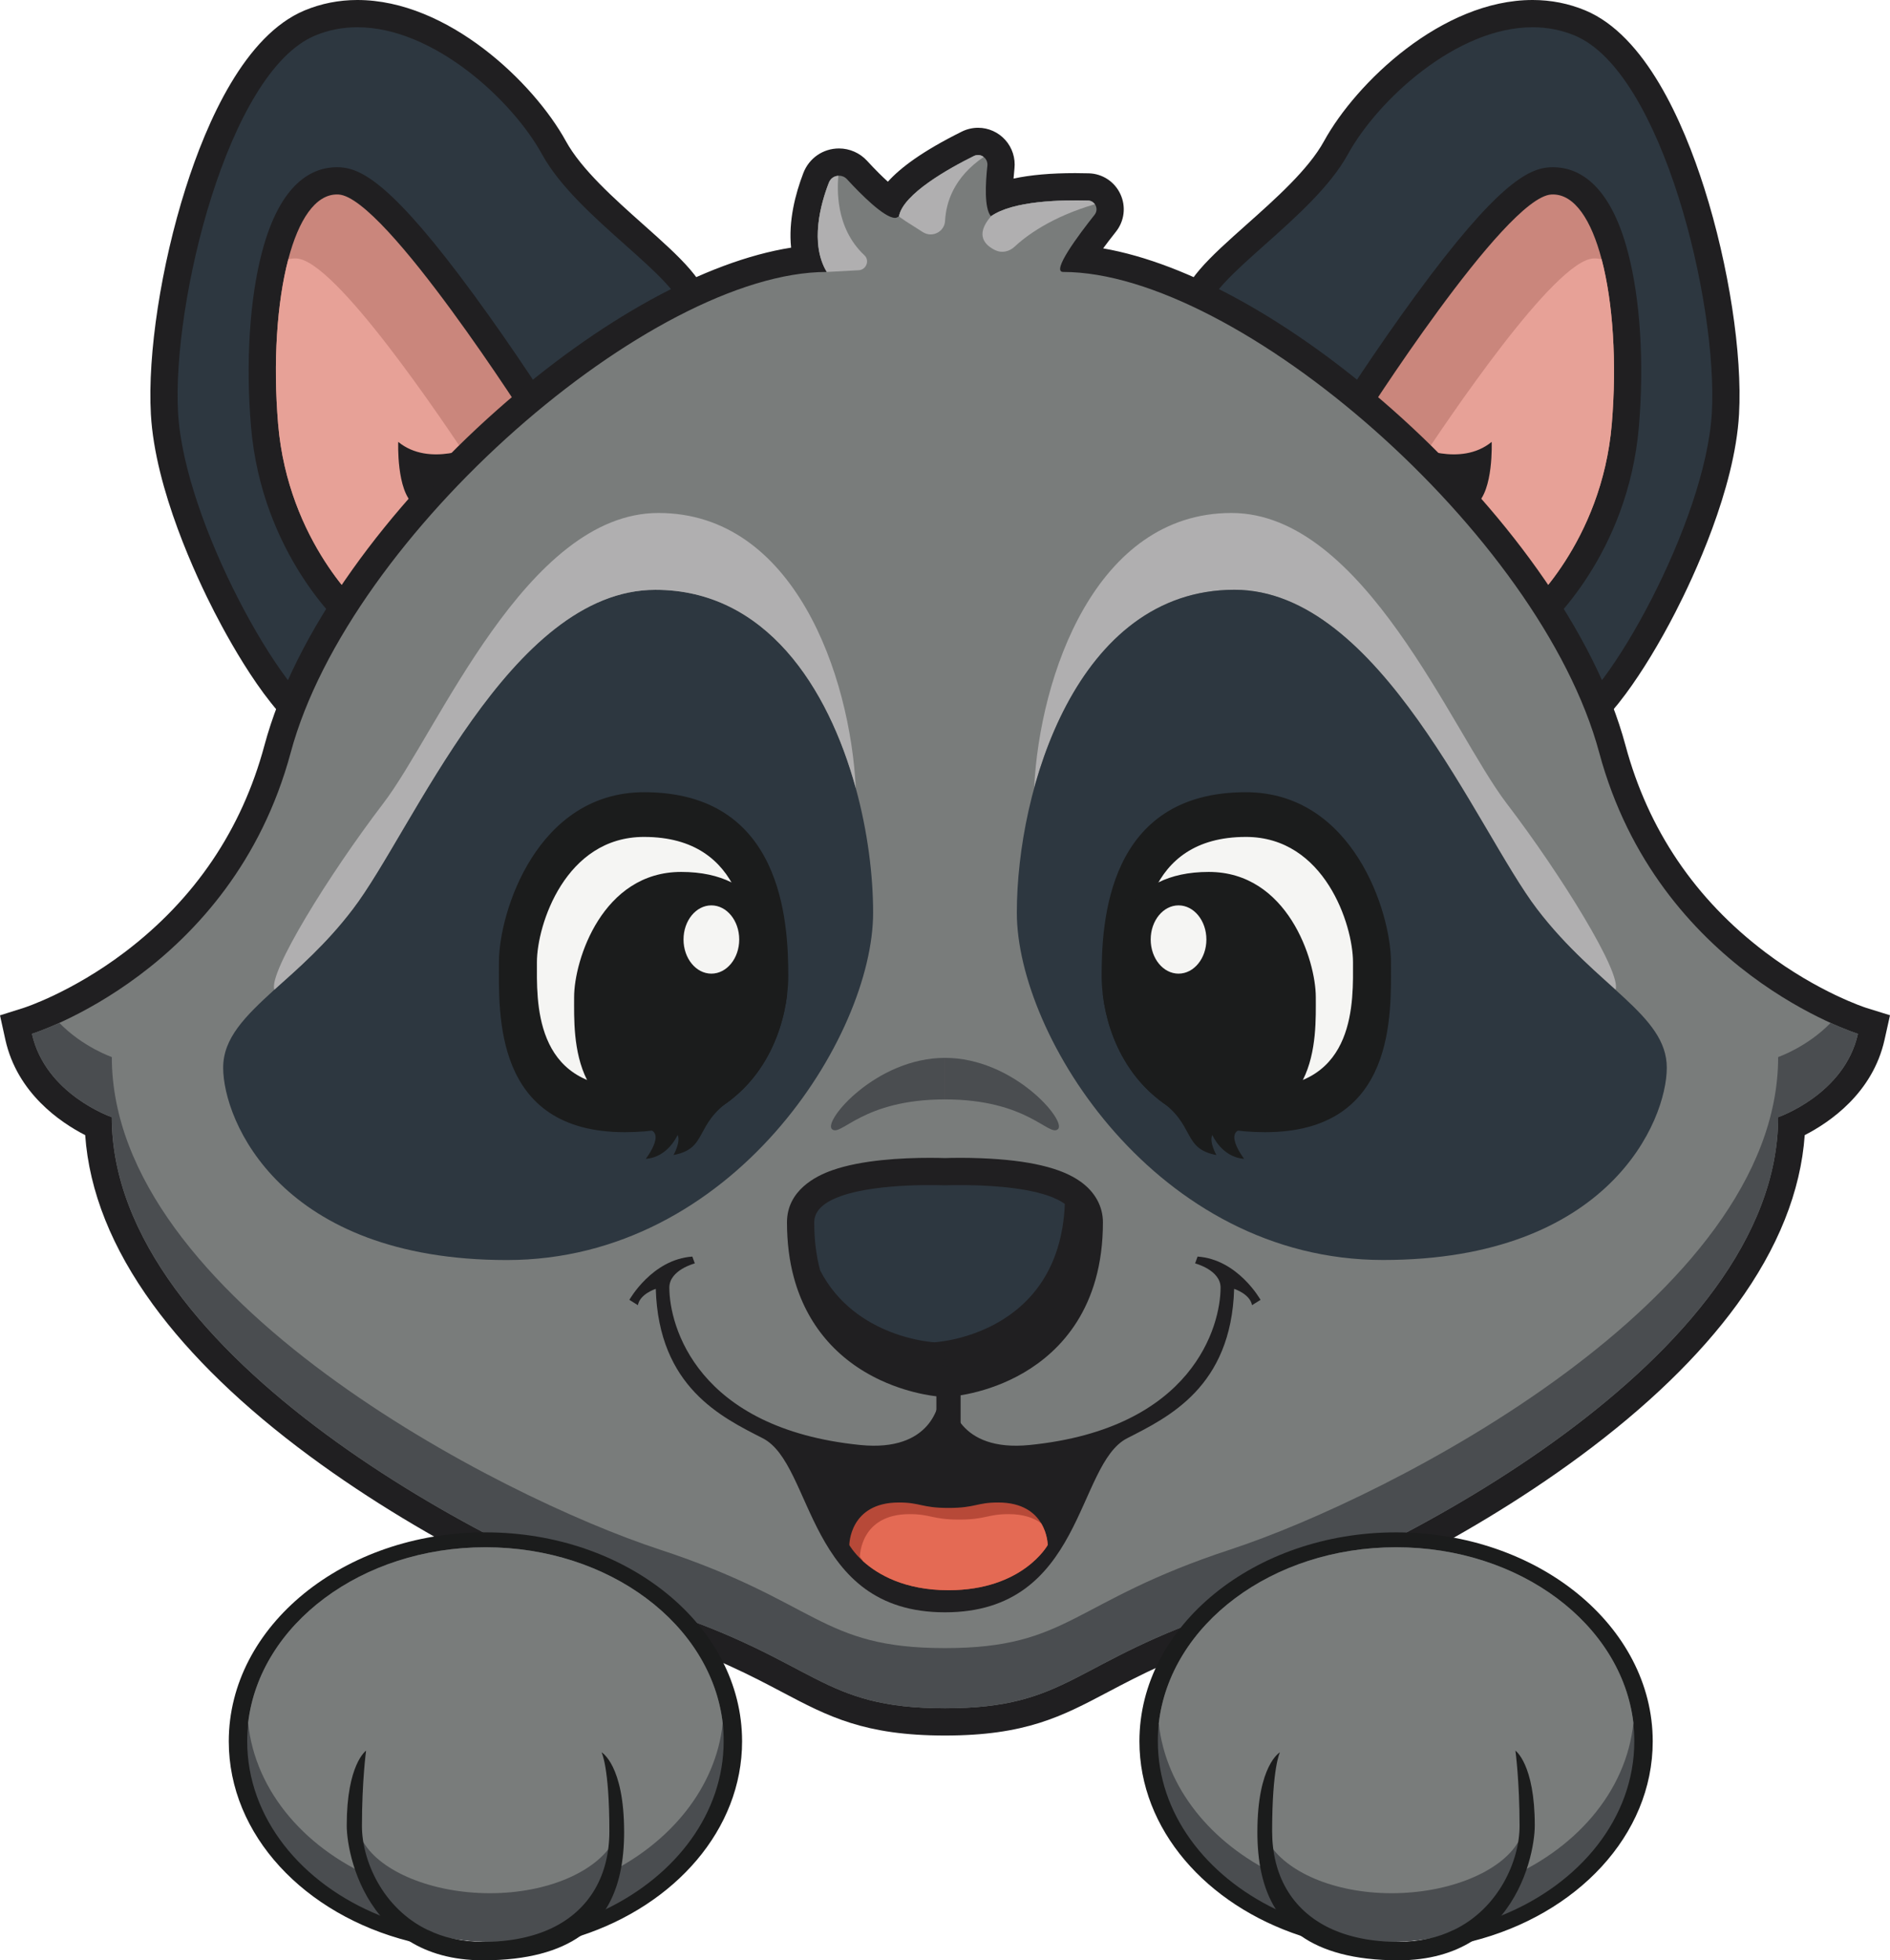<?xml version="1.0" encoding="UTF-8"?>
<svg xmlns="http://www.w3.org/2000/svg" id="Layer_1" version="1.1" viewBox="0 0 611.247 633.841">
  <defs>
    <style>
      .st0 {
        fill: #e46a54;
      }

      .st1 {
        fill: #201f21;
      }

      .st2 {
        fill: #f5f5f3;
      }

      .st3 {
        fill: #e7a197;
      }

      .st4 {
        fill: #b74938;
      }

      .st5 {
        fill: #4a4d50;
      }

      .st6 {
        fill: #b0afb0;
      }

      .st7 {
        fill: #797c7b;
      }

      .st8 {
        fill: #2d3740;
      }

      .st9 {
        fill: #ca867c;
      }

      .st10 {
        fill: #1b1c1c;
      }
    </style>
  </defs>
  <path class="st0" d="M305.609,487.577v26.599c-24.073,0-32.078-14.604-32.078-14.604,0,0,0-13.751,16.039-13.751,7.004,0,7.267,1.756,16.039,1.756Z"></path>
  <path class="st4" d="M337.685,499.571s-8.012,14.602-32.076,14.602c-14.283,0-22.912-5.147-27.574-9.319-.053-.027-.053-.054-.053-.054-3.135-2.844-4.448-5.228-4.448-5.228,0,0,0-13.762,16.025-13.762,7.021,0,7.289,1.761,16.052,1.761s9.031-1.761,16.052-1.761c7.878,0,11.898,3.332,13.908,6.718,2.117,3.495,2.117,7.044,2.117,7.044Z"></path>
  <path class="st0" d="M337.685,499.571s-8.012,14.602-32.076,14.602c-14.283,0-22.912-5.147-27.574-9.319-.053-.027-.053-.054-.053-.054-.697-.921-1.018-1.49-1.018-1.49,0,0,0-13.735,16.052-13.735,6.994,0,7.262,1.761,16.025,1.761s9.031-1.761,16.052-1.761c4.77,0,8.12,1.219,10.478,2.953,2.117,3.495,2.117,7.044,2.117,7.044Z"></path>
  <g>
    <path class="st8" d="M106.054,236.135c-.865,0-1.69-.152-2.451-.452-9.122-3.586-21.649-22.899-30.331-39.779-11.824-22.988-19.142-45.652-20.077-62.181-1.072-18.945,3.252-46.995,11.014-71.463,5.436-17.133,17.339-47.038,35.99-54.823,4.822-2.013,9.997-3.033,15.381-3.033,27.139,0,53.991,25.889,63.593,43.386,5.356,9.761,16.3,19.505,25.956,28.103,10.946,9.747,19.592,17.446,20.281,24.801l.159,1.703-1.031,1.364c-.248.327-25.043,33.1-51.504,65.448-54.46,66.576-62.923,66.926-66.918,66.926h-.063Z"></path>
    <path class="st1" d="M115.58,8.81c24.661,0,50.147,23.638,59.731,41.1,11.382,20.74,44.654,39.875,45.713,51.196,0,0-98.742,130.624-114.969,130.624-.311,0-.593-.048-.842-.146-13.247-5.207-45.613-62.606-47.621-98.109-2.008-35.503,16.08-110.191,44.303-121.972,4.46-1.862,9.056-2.693,13.684-2.693M115.58,0c-5.97,0-11.716,1.135-17.078,3.373-19.274,8.045-31.571,35.74-38.492,57.556-7.911,24.936-12.313,53.608-11.213,73.044,1.376,24.318,14.835,52.821,20.558,63.947,5.628,10.942,20.075,36.926,32.637,41.863,1.277.502,2.645.757,4.065.757,5.792,0,13.035-3.877,31.221-23.178,10.349-10.984,23.527-26.247,39.167-45.366,26.514-32.412,51.361-65.25,51.608-65.578l2.062-2.728-.319-3.405c-.85-9.082-9.612-16.883-21.738-27.681-9.39-8.361-20.032-17.837-25.024-26.932C172.627,26.707,144.818,0,115.58,0h0Z"></path>
  </g>
  <g>
    <path class="st9" d="M114.782,200.275c-1.055-.921-25.87-23.022-29.223-62.827-1.688-20.109-.443-40.056,3.415-54.726,5.242-20.042,13.773-24.25,20.007-24.25.271,0,.543.008.818.025,5.348.33,14.696,5.087,39.756,39.232,13.458,18.337,25.218,36.802,25.335,36.987l2.332,3.668-3.637,2.38c-4.516,2.956-10.07,7.828-16.508,14.48-17.713,18.381-35.604,43.975-35.783,44.231l-2.81,4.033-3.702-3.233Z"></path>
    <path class="st1" d="M108.98,62.876c.183,0,.366.006.551.017,15.071.93,61.641,74.185,61.641,74.185-5.345,3.499-11.303,8.947-17.261,15.103-18.181,18.867-36.231,44.777-36.231,44.777,0,0-24.49-21.392-27.732-59.88-1.665-19.842-.394-39.24,3.286-53.236,3.33-12.733,8.742-20.965,15.747-20.966M108.98,54.066h-.001c-7.785.001-18.315,4.781-24.269,27.546-3.977,15.125-5.269,35.614-3.542,56.202,3.501,41.564,29.606,64.809,30.715,65.778l7.403,6.466,5.621-8.065c.177-.254,17.88-25.575,35.347-43.7,6.199-6.405,11.5-11.067,15.743-13.845l7.273-4.761-4.664-7.336c-.482-.758-11.956-18.775-25.501-37.23-25.921-35.318-36.001-40.588-43.032-41.022-.372-.023-.733-.034-1.094-.034h0Z"></path>
  </g>
  <path class="st3" d="M153.911,152.181c-18.181,18.867-36.231,44.777-36.231,44.777,0,0-24.49-21.392-27.732-59.88-1.665-19.842-.394-39.24,3.286-53.236.876-.221,1.796-.31,2.716-.266,12.53.753,46.702,51.464,57.961,68.604Z"></path>
  <g>
    <path class="st8" d="M505.163,236.135c-3.97,0-12.229,0-66.979-66.928-26.462-32.348-51.257-65.118-51.504-65.445l-1.031-1.364.159-1.703c.689-7.355,9.335-15.054,20.281-24.801,9.656-8.597,20.6-18.342,25.957-28.103,9.603-17.497,36.454-43.386,63.593-43.386,5.384,0,10.559,1.021,15.38,3.033,18.651,7.785,30.555,37.69,35.99,54.823,7.763,24.467,12.087,52.518,11.015,71.462-.935,16.529-8.253,39.194-20.077,62.182-8.682,16.879-21.209,36.193-30.331,39.779-.762.3-1.587.452-2.453.452Z"></path>
    <path class="st1" d="M495.639,8.81c4.628,0,9.224.832,13.684,2.693,28.223,11.78,46.311,86.469,44.303,121.972-2.008,35.503-34.374,92.902-47.621,98.109-.249.098-.531.146-.842.146-16.227,0-114.969-130.624-114.969-130.624,1.06-11.321,34.331-30.456,45.714-51.196,9.584-17.463,35.07-41.098,59.731-41.1M495.642,0v8.81V0c-29.242.002-57.05,26.709-67.457,45.671-4.992,9.095-15.634,18.571-25.024,26.932-12.126,10.797-20.888,18.599-21.738,27.681l-.319,3.405,2.062,2.728c.248.328,25.094,33.166,51.608,65.578,15.64,19.119,28.818,34.382,39.167,45.366,18.186,19.301,25.43,23.178,31.221,23.178,1.42,0,2.787-.255,4.065-.757,4.889-1.922,10.322-6.991,16.609-15.496,5.305-7.177,10.847-16.294,16.028-26.367,5.723-11.126,19.182-39.63,20.558-63.947,1.099-19.436-3.302-48.107-11.213-73.044-6.921-21.816-19.218-49.511-38.492-57.556-5.362-2.238-11.107-3.373-17.075-3.373h0Z"></path>
  </g>
  <g>
    <path class="st9" d="M489.925,199.476c-.179-.256-18.069-25.85-35.789-44.238-6.431-6.645-11.985-11.517-16.502-14.474l-3.637-2.38,2.331-3.668c.117-.185,11.878-18.65,25.336-36.987,25.06-34.145,34.408-38.902,39.752-39.231.278-.017.551-.025.822-.025,6.233,0,14.765,4.208,20.008,24.256,3.856,14.665,5.102,34.611,3.414,54.719-3.354,39.807-28.168,61.907-29.224,62.829l-3.701,3.234-2.811-4.033Z"></path>
    <path class="st1" d="M502.239,62.876c7.004,0,12.416,8.233,15.746,20.966,3.68,13.996,4.951,33.394,3.286,53.236-3.242,38.488-27.732,59.88-27.732,59.88,0,0-18.05-25.91-36.231-44.777-5.958-6.156-11.917-11.604-17.261-15.103,0,0,46.57-73.255,61.641-74.185.185-.011.368-.017.551-.017M502.239,54.066c-.361,0-.721.011-1.086.033-7.038.434-17.118,5.704-43.039,41.022-13.545,18.455-25.02,36.472-25.501,37.23l-4.664,7.336,7.273,4.761c4.243,2.777,9.544,7.44,15.756,13.859,17.453,18.112,35.157,43.433,35.334,43.687l5.62,8.064,7.403-6.466c1.11-.969,27.214-24.214,30.715-65.775,1.728-20.591.436-41.08-3.544-56.216-5.952-22.756-16.482-27.535-24.267-27.535h0Z"></path>
  </g>
  <path class="st3" d="M457.308,152.181c18.181,18.867,36.231,44.777,36.231,44.777,0,0,24.49-21.392,27.732-59.88,1.665-19.842.394-39.24-3.286-53.236-.876-.221-1.796-.31-2.716-.266-12.53.753-46.702,51.464-57.961,68.604Z"></path>
  <g>
    <path class="st7" d="M305.609,556.755c-24.977,0-35.703-5.662-50.547-13.499-9.979-5.268-22.398-11.824-43.163-18.639-28.193-9.253-72.872-30.574-109.132-57.352-45.146-33.34-69.612-68.905-70.961-103.06-6.526-2.939-21.898-11.572-25.771-28.973l-.881-3.96,3.874-1.203c.152-.048,15.881-5.066,33.629-18.418,23.643-17.788,39.49-41.152,47.103-69.443,9.056-33.654,36.723-73.441,74.008-106.431,34.242-30.296,69.991-49.287,97.249-51.931-2.446-9.622.558-20.195,2.901-26.305,1.198-3.122,4.115-5.138,7.433-5.138,2.23,0,4.298.913,5.823,2.57,5.247,5.701,8.783,8.72,10.805,10.115,3.398-5.778,11.788-12.011,25.04-18.589,1.043-.518,2.154-.78,3.302-.78,2.099,0,4.113.904,5.527,2.481,1.415,1.579,2.094,3.704,1.861,5.83-.495,4.531-.537,7.577-.421,9.583,5.826-2.146,14.026-3.231,24.49-3.231,1.539,0,2.971.025,4.24.062,2.745.08,5.17,1.676,6.33,4.167,1.166,2.504.823,5.405-.895,7.572-4.244,5.352-6.869,9.102-8.397,11.56,27.397,2.212,63.673,21.31,98.397,52.033,37.285,32.99,64.951,72.777,74.008,106.431,18.222,67.719,80.109,87.667,80.732,87.862l3.873,1.203-.881,3.96c-3.873,17.4-19.246,26.033-25.771,28.973-1.35,34.154-25.815,69.72-70.961,103.06-36.262,26.777-80.94,48.1-109.134,57.352-20.765,6.814-33.184,13.371-43.162,18.639-14.845,7.837-25.57,13.499-50.547,13.499Z"></path>
    <path class="st1" d="M316.319,50.124c1.712,0,3.22,1.506,3.01,3.428-.612,5.609-1.059,13.832,1.156,16.376,6.083-4.301,18.518-5.14,27.293-5.14,1.493,0,2.881.024,4.112.06,2.322.067,3.563,2.768,2.11,4.6-5.243,6.611-14.109,18.485-10.16,18.485,56.424,0,154.303,84.575,173.366,155.42,19.063,70.845,83.679,90.923,83.679,90.923-4.367,19.622-25.818,26.948-25.818,26.948,0,77.966-125.579,142.293-177.121,159.208-51.542,16.915-51.87,31.918-92.337,31.918s-40.794-15.003-92.337-31.918c-51.542-16.915-177.122-81.242-177.122-159.208,0,0-21.45-7.326-25.817-26.948,0,0,64.615-20.078,83.679-90.923,19.063-70.845,116.942-155.42,173.366-155.42-5.432-9.277-2.025-21.839.651-28.815.571-1.489,1.934-2.311,3.32-2.311.926,0,1.863.367,2.582,1.148,4.51,4.9,12.065,12.497,15.551,12.497.512,0,.937-.164,1.251-.525,1.315-7.206,16.192-15.488,24.241-19.483.444-.22.901-.321,1.344-.321M316.319,41.314h0c-1.808,0-3.627.429-5.261,1.24-12.784,6.345-19.902,11.734-23.909,16.199-1.729-1.56-3.97-3.759-6.735-6.764-2.334-2.536-5.637-3.991-9.063-3.991-5.158,0-9.691,3.126-11.547,7.966-2.589,6.749-4.852,15.494-3.953,24.112-27.5,4.332-62.04,23.238-95.003,52.403-17.824,15.771-34.013,33.611-46.816,51.593-14.071,19.762-23.668,38.937-28.527,56.992-7.321,27.207-22.538,49.703-45.229,66.865-17.169,12.986-32.424,17.892-32.576,17.94l-7.7,2.432,1.734,7.889c3.847,17.285,17.791,26.728,25.814,30.839,1.294,18.179,8.648,36.576,21.91,54.774,12.119,16.628,29.174,33.117,50.692,49.007,39.165,28.922,83.936,49.317,110.376,57.994,20.412,6.699,32.648,13.159,42.481,18.349,14.825,7.826,26.535,14.008,52.603,14.008s37.778-6.182,52.603-14.008c9.832-5.191,22.069-11.65,42.481-18.349,26.439-8.677,71.21-29.072,110.375-57.994,21.517-15.89,38.573-32.378,50.691-49.007,13.262-18.198,20.617-36.595,21.91-54.774,8.023-4.111,21.967-13.554,25.814-30.839l1.763-7.919-7.748-2.408c-.133-.042-15.387-4.948-32.556-17.934-22.691-17.162-37.908-39.659-45.229-66.865-4.858-18.055-14.456-37.23-28.527-56.992-12.803-17.982-28.992-35.822-46.816-51.593-32.406-28.672-66.333-47.428-93.6-52.171,1.15-1.56,2.517-3.35,4.131-5.386,2.761-3.481,3.312-8.144,1.438-12.168-1.868-4.012-5.775-6.584-10.196-6.712-1.46-.042-2.929-.064-4.367-.064-7.895,0-14.529.584-19.987,1.769.069-.967.165-2.044.296-3.24.368-3.368-.712-6.739-2.962-9.248-2.248-2.507-5.458-3.945-8.806-3.945h0Z"></path>
  </g>
  <path class="st7" d="M285.794,86.942h-18.926c-4.688-9.168-1.446-21.082,1.183-27.814.526-1.417,1.709-2.214,3.023-2.259h.044c-.307,4.473-1.533,21.525,14.677,30.073Z"></path>
  <path class="st7" d="M306.735,80.166l-17.086-9.744c.438,0,.832-.177,1.095-.487,1.315-7.219,16.166-15.501,24.227-19.488,1.095-.531,2.322-.354,3.154.31-17.787,12.135-11.391,29.408-11.391,29.408Z"></path>
  <path class="st7" d="M354.094,66.038c-20.416,5.935-28.302,16.166-28.302,16.166,0,0-13.756-2.48-5.301-12.268,7.097-5.049,22.913-5.315,31.412-5.093.964.044,1.709.531,2.191,1.196Z"></path>
  <path class="st5" d="M600.878,334.255c-4.381,19.665-25.804,26.972-25.804,26.972,0,77.95-125.604,142.302-177.125,159.221-51.565,16.919-51.872,31.889-92.352,31.889s-40.787-14.97-92.309-31.889c-51.565-16.919-177.125-81.271-177.125-159.221,0,0-21.467-7.308-25.848-26.972,0,0,3.417-1.063,8.893-3.499,7.623,7.839,16.955,11.028,16.955,11.028,0,77.95,125.561,142.302,177.125,159.221,51.521,16.919,51.872,31.889,92.309,31.889s40.787-14.97,92.352-31.889c51.521-16.919,177.125-81.271,177.125-159.221,0,0,9.332-3.189,16.955-11.028,5.476,2.436,8.85,3.499,8.85,3.499Z"></path>
  <path class="st8" d="M282.377,295.103c0,39.949-45.344,112.318-118.463,112.318s-91.739-45.042-91.739-62.182c0-9.566,7.01-16.52,16.56-25.245,7.623-6.82,16.823-14.793,25.366-26.042,19.408-25.378,50.776-103.239,97.872-103.239,35.662,0,55.858,31.534,64.795,64.131,3.855,13.995,5.608,28.256,5.608,40.259Z"></path>
  <path class="st6" d="M276.769,254.844c-8.937-32.597-29.134-64.131-64.795-64.131-47.096,0-78.464,77.861-97.872,103.239-8.543,11.25-17.743,19.222-25.366,26.042-2.059-5.315,17.568-37.115,35.224-60.234,17.655-23.075,46.176-93.894,88.979-93.894,43.942,0,62.035,52.572,63.831,88.978Z"></path>
  <path class="st6" d="M334.45,254.844c8.937-32.597,29.134-64.131,64.795-64.131,47.096,0,78.464,77.861,97.872,103.239,8.543,11.25,17.743,19.222,25.366,26.042,2.059-5.315-17.568-37.115-35.224-60.234-17.655-23.075-46.176-93.894-88.979-93.894-43.942,0-62.035,52.572-63.831,88.978Z"></path>
  <path class="st10" d="M254.941,315.589c0,1.86-.131,3.898-.394,6.068,0,0,.044,0,0,.044-1.665,13.818-9.244,32.508-29.835,40.48-6.265,2.48-13.756,3.898-22.65,3.898-42.627,0-40.7-38.665-40.7-54.963s12.398-54.963,46.965-54.963c44.774,0,46.614,42.031,46.614,59.437Z"></path>
  <path class="st2" d="M208.284,270.61c32.992,0,34.345,30.989,34.345,43.807s-7.529,37.21-38.957,37.21-30.029-28.491-30.029-40.509,9.16-40.509,34.64-40.509Z"></path>
  <path class="st10" d="M254.546,321.656s.044,0,0,.044c-1.665,13.818-9.244,32.508-29.835,40.48-2.76.487-5.739.753-9.025.753-14.501,0-21.993-6.068-25.848-13.774-4.556-9.035-4.162-20.284-4.162-26.751,0-12.003,9.156-40.481,34.61-40.481,6.615,0,11.96,1.24,16.253,3.366,15.202,7.352,17.656,25.201,18.006,36.362Z"></path>
  <path class="st10" d="M236.551,355.48c-12.178,8.176-7.464,15.861-18.736,17.987,0,0,2.408-4.17,1.332-6.5,0,0-3.074,7.236-10.298,7.726,0,0,8.172-10.522-1.691-9.607-9.863.915,29.393-9.607,29.393-9.607Z"></path>
  <ellipse class="st2" cx="230.065" cy="303.778" rx="9.005" ry="11.037"></ellipse>
  <path class="st5" d="M305.609,355.48c-26.848,0-33.641,12.274-36.553,9.607-2.911-2.667,14.391-23.041,36.553-23.041v13.434Z"></path>
  <path class="st8" d="M399.246,190.691c-51.006,0-70.391,64.505-70.391,104.422,0,39.917,45.331,112.289,118.433,112.289,73.102,0,91.771-45.045,91.771-62.183,0-17.138-22.55-25.865-41.96-51.262-19.41-25.397-50.777-103.266-97.852-103.266Z"></path>
  <g>
    <path class="st10" d="M356.278,315.589c0,1.86.131,3.898.394,6.068,0,0-.044,0,0,.044,1.665,13.818,9.244,32.508,29.835,40.48,6.265,2.48,13.756,3.898,22.65,3.898,42.627,0,40.7-38.665,40.7-54.963,0-16.299-12.398-54.963-46.965-54.963-44.774,0-46.614,42.031-46.614,59.437Z"></path>
    <path class="st2" d="M402.935,270.61c-32.992,0-34.345,30.989-34.345,43.807,0,12.818,7.529,37.21,38.957,37.21,31.427,0,30.029-28.491,30.029-40.509,0-12.017-9.16-40.509-34.64-40.509Z"></path>
    <path class="st10" d="M356.673,321.656s-.044,0,0,.044c1.665,13.818,9.244,32.508,29.835,40.48,2.76.487,5.739.753,9.025.753,14.501,0,21.993-6.068,25.848-13.774,4.556-9.035,4.162-20.284,4.162-26.751,0-12.003-9.156-40.481-34.61-40.481-6.615,0-11.96,1.24-16.253,3.366-15.202,7.352-17.656,25.201-18.006,36.362Z"></path>
    <path class="st10" d="M374.668,355.48c12.178,8.176,7.464,15.861,18.736,17.987,0,0-2.408-4.17-1.332-6.5,0,0,3.074,7.236,10.298,7.726,0,0-8.172-10.522,1.691-9.607,9.863.915-29.393-9.607-29.393-9.607Z"></path>
    <ellipse class="st2" cx="381.154" cy="303.778" rx="9.005" ry="11.037"></ellipse>
  </g>
  <path class="st5" d="M305.61,355.48c26.848,0,33.641,12.274,36.553,9.607,2.911-2.667-14.391-23.041-36.553-23.041v13.434Z"></path>
  <g>
    <path class="st1" d="M305.398,447.297c-.353-.017-35.363-2.073-44.393-35.347-1.38-5.042-2.081-10.672-2.081-16.722,0-3.954,2.052-9.373,11.83-12.735,9.267-3.231,22.749-3.716,29.958-3.716,2.546,0,4.324.059,4.896.081.576-.022,2.382-.082,4.967-.082,2.168,0,4.345.042,6.47.125,14.376.558,24.44,2.843,29.914,6.792,4.406,3.155,5.334,6.928,5.334,9.535,0,49.262-46.008,52.047-46.473,52.068l-.211.011-.211-.011Z"></path>
    <path class="st1" d="M310.582,383.181c1.774,0,3.926.029,6.292.121,9.178.357,21.568,1.678,27.508,5.963,2.194,1.571,3.505,3.535,3.505,5.963,0,45.634-42.279,47.669-42.279,47.669,0,0-32.057-1.535-40.352-32.101-1.231-4.499-1.927-9.677-1.927-15.568,0-4.071,3.666-6.784,8.857-8.57,8.665-3.022,21.559-3.476,28.527-3.476,2.995,0,4.895.084,4.895.084,0,0,1.932-.085,4.973-.085M310.585,374.371v8.81-8.81c-2.44,0-4.226.052-4.977.079-.743-.026-2.499-.077-4.895-.077-9.147,0-22.025.688-31.428,3.967-5.492,1.889-14.766,6.612-14.766,16.888,0,6.443.753,12.463,2.239,17.893,4.089,15.068,13.798,26.546,28.073,33.177,10.319,4.793,19.359,5.35,20.356,5.398l.423.02.423-.02c1.304-.063,13.088-.818,25.18-7.927,11.626-6.834,25.485-20.803,25.485-48.542,0-5.146-2.552-9.808-7.186-13.126-6.251-4.509-16.823-7.002-32.295-7.603-2.179-.085-4.41-.128-6.632-.128h0Z"></path>
  </g>
  <path class="st8" d="M344.382,389.265c-1.766,42.777-42.199,44.741-42.199,44.741,0,0-25.555-1.214-36.927-23.21-1.231-4.499-1.927-9.677-1.927-15.568,0-4.071,3.666-6.784,8.857-8.57,12.389-4.321,33.422-3.392,33.422-3.392,0,0,4.843-.214,11.265.036,9.178.357,21.568,1.678,27.508,5.963Z"></path>
  <path class="st1" d="M387.304,406.301l-.791,2.205s8.235,2.119,8.235,7.826c0,12.278-8.822,45.555-61.71,50.886-23.299,2.349-25.808-13.53-25.808-16.393s-1.621-15.135-1.621-15.135c0,0-1.621,12.273-1.621,15.135s-2.509,18.741-25.808,16.393c-52.888-5.331-61.71-38.609-61.71-50.886,0-5.706,8.235-7.826,8.235-7.826l-.791-2.205c-13.06.896-20.37,13.994-20.37,13.994l2.759,1.714c.656-3.645,5.781-5.277,5.781-5.277.933,31.829,21.374,41.547,34.591,48.306,16.582,8.48,14.011,56.284,58.934,56.284s42.352-47.804,58.934-56.284c13.217-6.76,33.659-16.477,34.591-48.306,0,0,5.125,1.633,5.781,5.277l2.759-1.714s-7.31-13.098-20.37-13.994Z"></path>
  <rect class="st1" x="302.837" y="442.897" width="7.837" height="24.643"></rect>
  <g>
    <path class="st10" d="M156.994,495.468c-45.824,0-83.005,30.281-83.005,67.567,0,30.356,24.514,56.042,58.341,64.629h.075c7.749,1.959,16.02,3.013,24.589,3.013,10.878,0,21.235-1.657,30.772-4.746,30.624-10.018,52.232-34.424,52.232-62.897,0-37.286-37.181-67.567-83.004-67.567ZM156.025,627.89c-6.781,0-12.667-1.431-17.585-3.841,5.961,1.205,12.145,1.808,18.554,1.808,7.451,0,14.604-.828,21.459-2.41-6.035,2.862-13.486,4.444-22.427,4.444Z"></path>
    <path class="st5" d="M234.037,563.035c0,23.125-15.349,43.312-38.149,54.31-5.439,2.561-11.251,4.595-17.436,6.101-6.855,1.582-14.008,2.41-21.459,2.41-6.408,0-12.592-.603-18.554-1.808h-.074c-5.365-1.13-10.581-2.637-15.424-4.67-25.483-10.245-42.993-31.637-42.993-56.344,0-2.033.149-3.992.298-5.951,3.726-31.863,36.66-56.796,76.746-56.796s73.095,25.008,76.746,56.947c.223,1.883.298,3.841.298,5.8Z"></path>
    <path class="st7" d="M233.739,557.235c-2.235,20.789-16.914,38.717-37.852,48.811-5.439,2.561-11.251,4.595-17.436,6.101-6.855,1.582-14.008,2.41-21.459,2.41-6.408,0-12.592-.603-18.554-1.808h-.074c-5.365-1.13-10.581-2.637-15.424-4.67-23.62-9.491-40.385-28.549-42.695-50.996,3.726-31.863,36.66-56.796,76.746-56.796s73.095,25.008,76.746,56.947Z"></path>
    <path class="st5" d="M200.649,603.409c0,13.558-18.892,24.481-42.203,24.481s-42.203-10.922-42.203-24.481c0-2.712-.273-5.424,1.25-7.834,5.637,9.642,22.365,16.572,40.953,16.572s34.28-6.93,39.917-16.572c1.524,2.41,2.285,5.122,2.285,7.834Z"></path>
    <path class="st10" d="M201.849,592.337c0,9.115-1.49,17.928-5.961,25.008-2.012,3.239-4.694,6.177-8.122,8.587-6.929,4.896-17.063,7.909-31.518,7.909-9.984,0-17.808-2.41-23.843-6.177h-.075c-3.726-2.335-6.855-5.197-9.388-8.286-8.643-10.47-10.804-23.652-10.804-29.151,0-19.81,6.259-24.179,6.259-24.179,0,0-1.341,9.792-1.341,24.405,0,10.922,6.557,26.515,21.31,33.595h.074c4.918,2.41,10.804,3.841,17.585,3.841,8.941,0,16.392-1.582,22.427-4.444,12.444-5.951,18.628-17.325,18.628-31.336,0-20.865-2.533-25.535-2.533-25.535,0,0,7.302,4.067,7.302,25.761Z"></path>
  </g>
  <g>
    <path class="st10" d="M368.501,563.035c0,28.473,21.608,52.879,52.232,62.897,9.537,3.088,19.894,4.746,30.772,4.746,8.569,0,16.839-1.055,24.589-3.013h.075c33.828-8.587,58.341-34.273,58.341-64.629,0-37.286-37.181-67.567-83.005-67.567-45.824,0-83.004,30.281-83.004,67.567ZM430.047,623.446c6.855,1.582,14.008,2.41,21.459,2.41,6.408,0,12.592-.603,18.554-1.808-4.918,2.41-10.804,3.841-17.585,3.841-8.941,0-16.392-1.582-22.427-4.444Z"></path>
    <path class="st5" d="M374.462,563.035c0,23.125,15.349,43.312,38.149,54.31,5.439,2.561,11.251,4.595,17.436,6.101,6.855,1.582,14.008,2.41,21.459,2.41,6.408,0,12.592-.603,18.554-1.808h.074c5.365-1.13,10.581-2.637,15.424-4.67,25.483-10.245,42.993-31.637,42.993-56.344,0-2.033-.149-3.992-.298-5.951-3.726-31.863-36.66-56.796-76.746-56.796-40.161,0-73.095,25.008-76.746,56.947-.223,1.883-.298,3.841-.298,5.8Z"></path>
    <path class="st7" d="M374.76,557.235c2.235,20.789,16.914,38.717,37.852,48.811,5.439,2.561,11.251,4.595,17.436,6.101,6.855,1.582,14.008,2.41,21.459,2.41,6.408,0,12.592-.603,18.554-1.808h.074c5.365-1.13,10.581-2.637,15.424-4.67,23.62-9.491,40.385-28.549,42.695-50.996-3.726-31.863-36.66-56.796-76.746-56.796-40.161,0-73.095,25.008-76.746,56.947Z"></path>
    <path class="st5" d="M407.85,603.409c0,13.558,18.892,24.481,42.203,24.481,23.311,0,42.203-10.922,42.203-24.481,0-2.712.273-5.424-1.251-7.834-5.637,9.642-22.365,16.572-40.952,16.572-18.588,0-34.28-6.93-39.917-16.572-1.524,2.41-2.285,5.122-2.285,7.834Z"></path>
    <path class="st10" d="M406.651,592.337c0,9.115,1.49,17.928,5.961,25.008,2.012,3.239,4.694,6.177,8.122,8.587,6.929,4.896,17.063,7.909,31.518,7.909,9.984,0,17.808-2.41,23.843-6.177h.075c3.726-2.335,6.855-5.197,9.388-8.286,8.643-10.47,10.804-23.652,10.804-29.151,0-19.81-6.259-24.179-6.259-24.179,0,0,1.341,9.792,1.341,24.405,0,10.922-6.557,26.515-21.31,33.595h-.074c-4.918,2.41-10.804,3.841-17.585,3.841-8.941,0-16.392-1.582-22.427-4.444-12.444-5.951-18.628-17.325-18.628-31.336,0-20.865,2.533-25.535,2.533-25.535,0,0-7.302,4.067-7.302,25.761Z"></path>
  </g>
  <path class="st4" d="M338.832,499.571s-8.012,14.602-32.076,14.602c-14.283,0-22.912-5.147-27.574-9.319-.053-.027-.053-.054-.053-.054-3.135-2.844-4.448-5.228-4.448-5.228,0,0,0-13.762,16.025-13.762,7.021,0,7.289,1.761,16.052,1.761s9.031-1.761,16.052-1.761c7.878,0,11.898,3.332,13.908,6.718,2.117,3.495,2.117,7.044,2.117,7.044Z"></path>
  <path class="st0" d="M338.832,499.571s-8.012,14.602-32.076,14.602c-14.283,0-22.912-5.147-27.574-9.319-.053-.027-.053-.054-.053-.054-.697-.921-1.018-1.49-1.018-1.49,0,0,0-13.735,16.052-13.735,6.994,0,7.262,1.761,16.025,1.761s9.031-1.761,16.052-1.761c4.77,0,8.12,1.219,10.478,2.953,2.117,3.495,2.117,7.044,2.117,7.044Z"></path>
  <path class="st1" d="M457.308,144.102s14.972,7.08,25.115-1.221c0,0,.646,15.804-5.081,20.293l-20.034-19.072Z"></path>
  <path class="st1" d="M153.909,144.102s-14.972,7.08-25.115-1.221c0,0-.646,15.804,5.081,20.293l20.034-19.072Z"></path>
  <path class="st6" d="M277.727,87.377l-10.348.557c-5.564-9.131-1.957-22.073.672-28.805.526-1.417,1.709-2.214,3.023-2.259h.044c-.26,3.796-1.183,16.649,8.449,25.678,1.777,1.666.58,4.699-1.839,4.829Z"></path>
  <path class="st6" d="M298.499,75.078c-3.982-2.49-7.885-4.99-7.755-5.143,1.315-7.219,16.166-15.501,24.227-19.488,1.095-.531,2.322-.354,3.154.31-9.614,6.559-12.163,14.619-12.475,20.641-.185,3.562-4.151,5.555-7.151,3.679Z"></path>
  <path class="st6" d="M354.094,66.038c-14.252,4.143-22.398,10.38-26.018,13.768-1.68,1.573-4.124,2.095-6.191,1.097-3.287-1.587-6.679-4.85-1.394-10.967,7.097-5.049,22.913-5.315,31.412-5.093.964.044,1.709.531,2.191,1.196Z"></path>
</svg>

